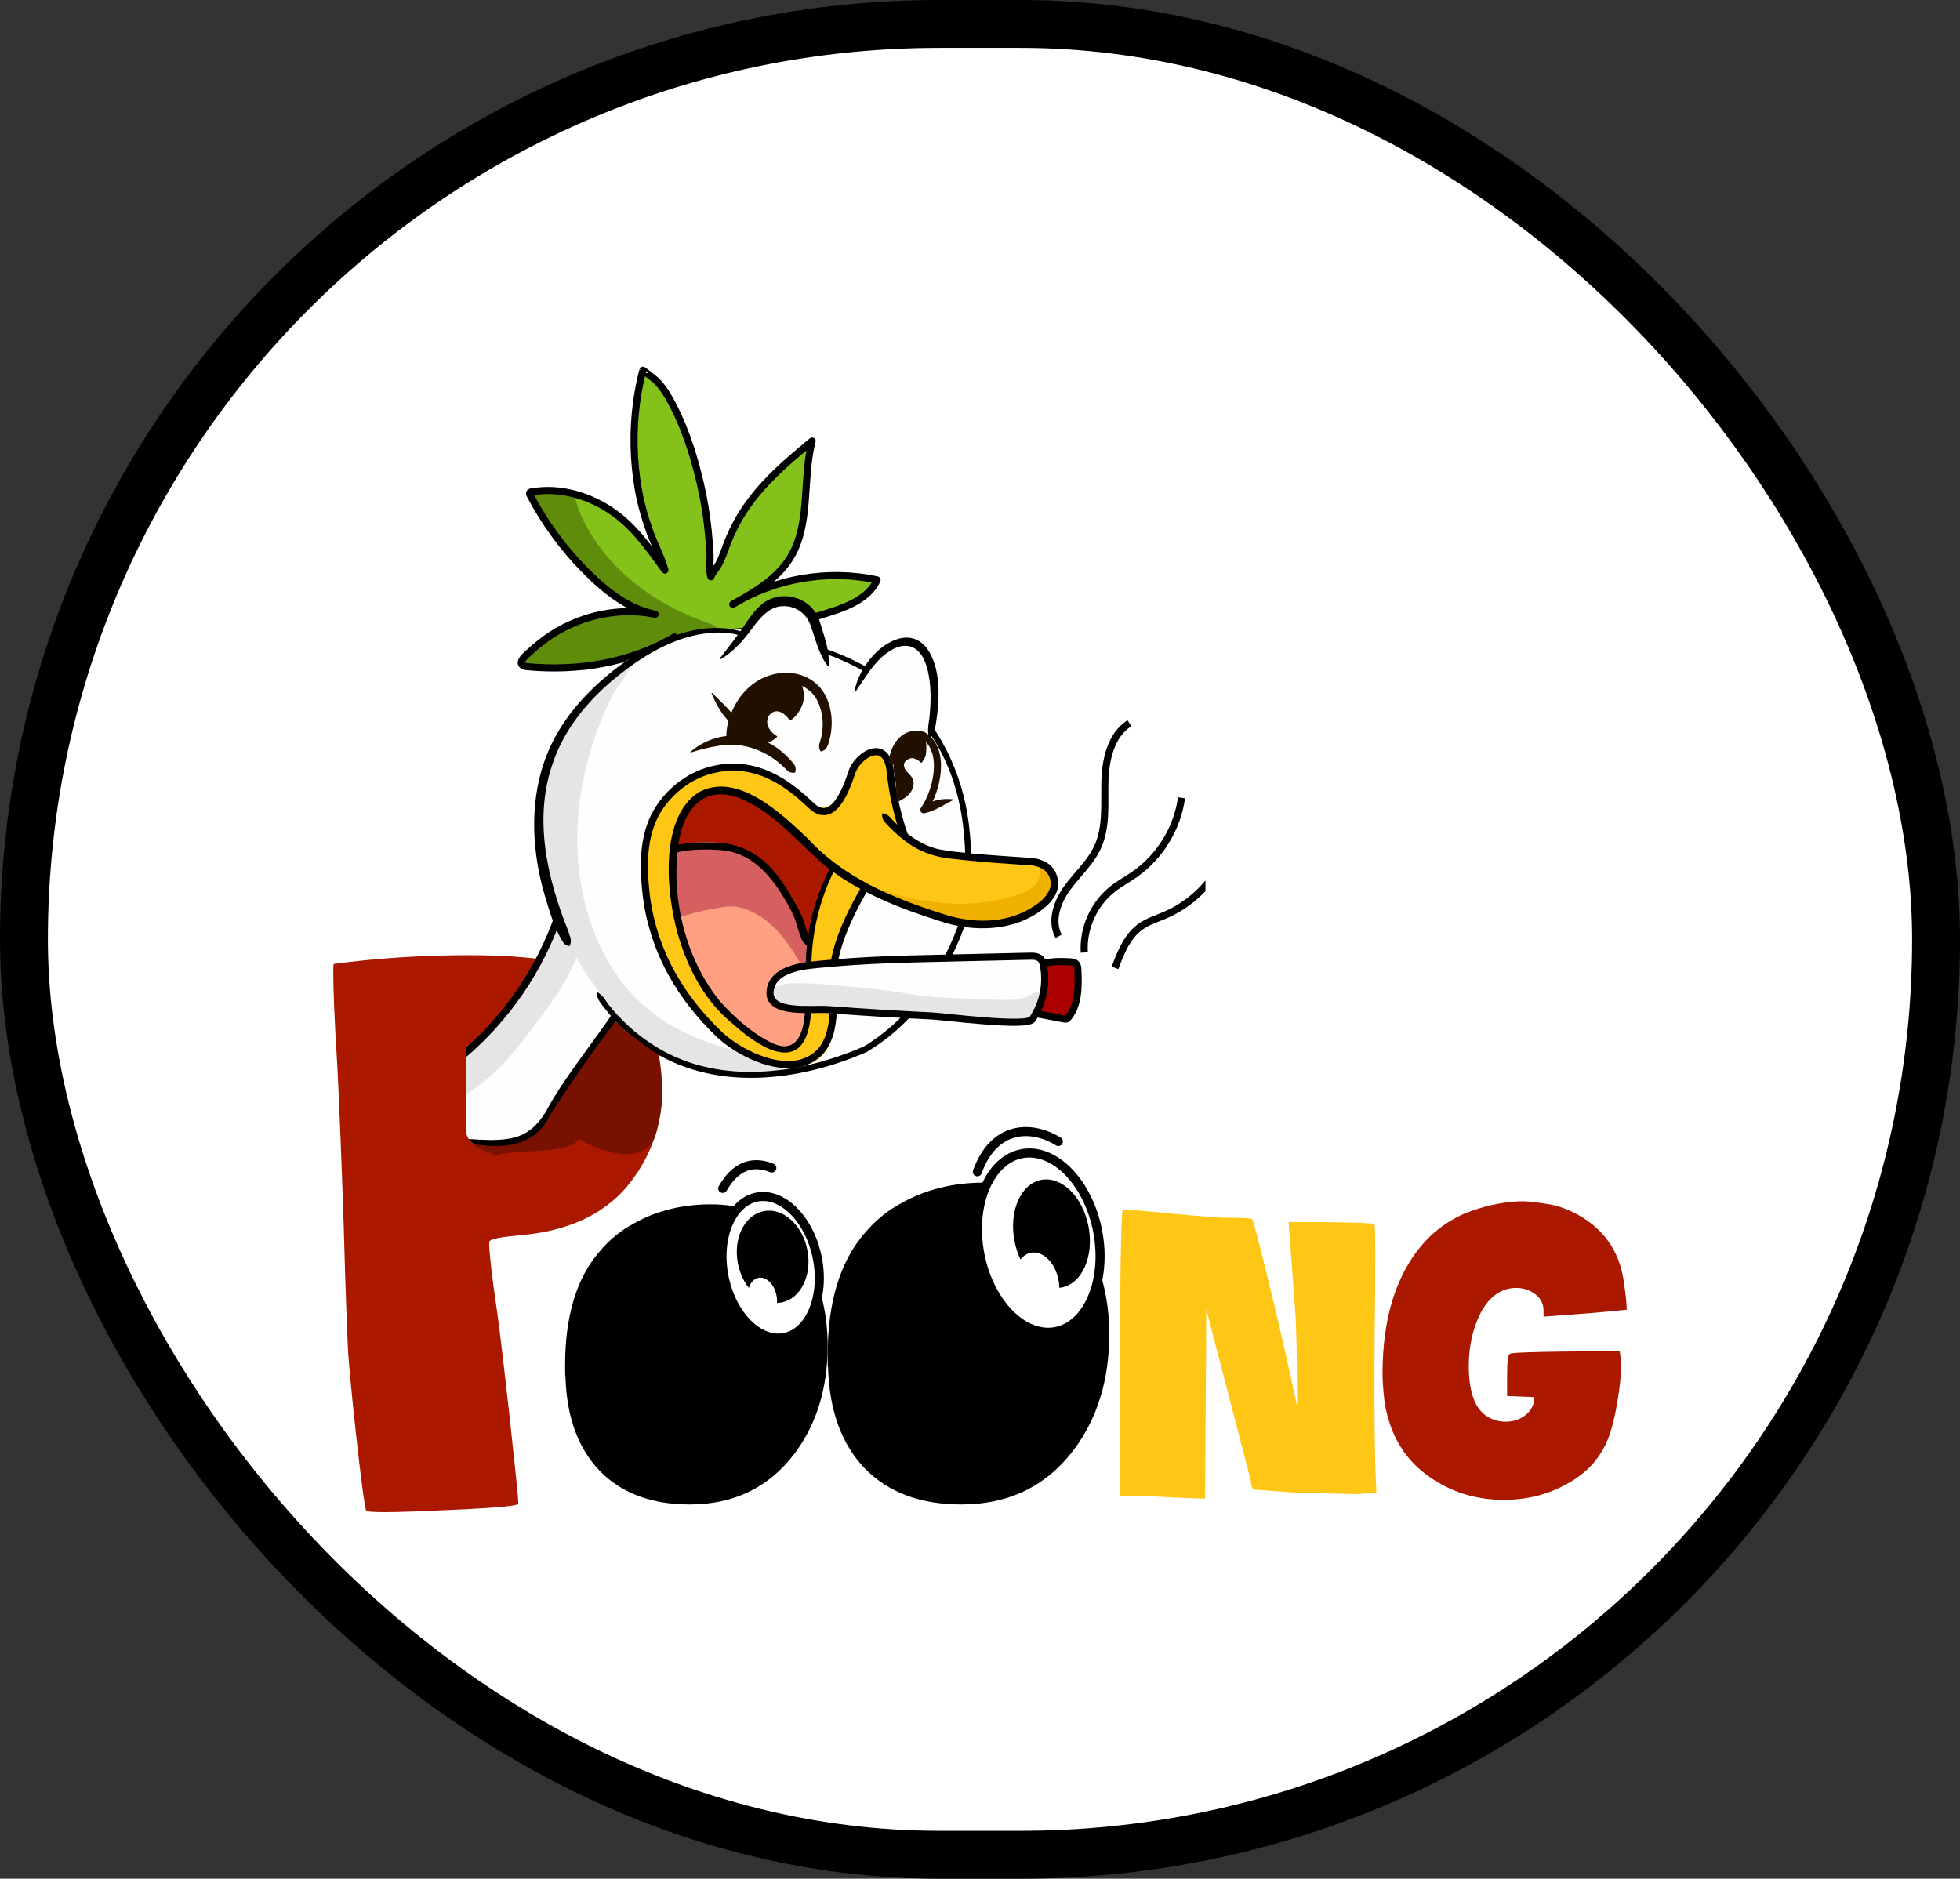 <svg width="532" height="510" viewBox="0 0 532 510" fill="none" xmlns="http://www.w3.org/2000/svg">
<rect x="0" y="0" width="532" height="510" fill="#333333" stroke="none"/>
<rect x="6.5" y="6.5" width="519" height="497" rx="248.5" fill="white"/>
<rect x="6.5" y="6.5" width="519" height="497" rx="248.5" stroke="black" stroke-width="13"/>
<g clip-path="url(#clip0_2303_17104)">
<path d="M416.461 379.274L409.074 378.962V373.447C409.074 369.806 409.282 367.829 409.802 367.517C410.218 367.205 415.317 366.997 424.993 366.893L439.663 366.789L439.975 369.702V371.158C439.975 373.551 439.663 376.673 439.038 380.314C438.414 384.164 437.686 387.181 436.853 389.574C434.877 395.192 431.235 399.458 425.929 402.475C420.623 405.597 414.692 407.157 408.138 407.157C400.334 407.157 393.259 404.868 387.121 400.29C380.878 395.609 377.133 389.054 375.78 380.418C375.468 377.505 375.26 375.008 375.26 373.031C375.26 362.107 377.133 353.055 380.878 345.668C384.416 338.697 389.306 333.599 395.548 330.374C397.733 329.229 400.438 328.293 403.456 327.46C407.305 326.524 410.531 326.108 413.236 326.108H413.444C415.004 326.108 417.397 326.42 420.623 326.94C422.391 327.252 424.472 327.877 426.657 328.917C434.877 332.871 439.663 339.321 440.807 348.373C441.327 351.702 441.535 354.095 441.535 355.552L432.692 356.384L418.958 357.425V355.76C418.958 353.991 418.23 352.535 416.773 351.39C415.317 350.246 413.548 349.622 411.571 349.622C407.513 349.622 404.288 351.91 401.895 356.384C399.71 360.754 398.67 365.54 398.67 370.742C398.67 377.921 400.334 382.499 403.768 384.58C405.328 385.516 406.993 385.933 408.658 385.933C410.843 385.933 412.611 385.308 414.172 384.06C415.733 382.707 416.461 381.147 416.461 379.274Z" fill="#AA1800"/>
<path d="M351.434 354.303L349.77 331.726C364.856 331.726 372.659 331.934 373.075 332.35C373.179 332.454 373.283 334.951 373.283 339.633C373.283 345.252 373.283 351.078 373.179 357.217C373.075 363.355 373.075 370.638 373.075 378.858C373.075 391.031 373.283 399.77 373.596 405.18L368.289 405.597L351.226 405.18L340.094 404.348C339.782 403.724 339.573 402.892 339.469 401.851L327.4 355.344C327.4 361.066 327.4 368.037 327.296 376.152L327.088 406.845L318.661 406.533C314.187 406.221 310.754 406.117 308.361 406.117H305.551C304.407 406.117 303.887 406.013 303.887 405.805V405.701C303.887 354.824 304.199 329.021 304.719 328.501C304.823 328.397 305.031 328.397 305.343 328.397C306.488 328.397 310.649 328.709 317.828 329.437C325.632 330.165 330.73 330.582 333.019 330.582C337.389 330.582 339.678 330.686 339.886 330.998C340.302 331.726 341.966 338.177 344.984 350.558C347.377 360.442 349.77 370.846 352.059 381.667V378.649C352.059 367.413 351.851 359.297 351.434 354.303Z" fill="#FFC715"/>
<path d="M260.913 408.406C249.867 408.406 241.164 405.17 234.804 398.699C228.444 392.116 225.097 382.966 224.762 371.251C224.651 370.693 224.651 369.577 224.651 367.903C224.651 353.51 227.998 342.464 234.693 334.765C237.482 331.418 240.829 328.629 244.846 326.509C251.429 322.827 258.905 321.042 267.05 321.042C271.067 321.042 274.972 321.599 278.765 322.715C285.795 325.058 291.262 329.968 295.167 337.22C299.072 344.696 301.081 353.064 301.081 362.213C301.081 374.598 297.845 385.086 291.373 393.678C283.898 403.496 273.744 408.406 260.913 408.406ZM257.231 348.936C254.442 351.279 252.991 356.411 252.991 364.11C252.991 369.689 253.661 374.04 255 377.053C256.673 381.181 259.686 383.189 264.037 383.078C268.389 383.078 271.29 381.069 272.629 377.164C273.968 373.036 274.637 368.796 274.637 364.668C274.637 359.424 273.744 355.072 271.848 351.39C269.951 347.82 267.496 346.035 264.26 346.035C262.14 346.035 259.797 347.039 257.231 348.936Z" fill="black"/>
<path d="M187.196 408.406C176.895 408.406 168.78 405.389 162.85 399.354C156.919 393.216 153.798 384.684 153.486 373.76C153.382 373.239 153.382 372.199 153.382 370.638C153.382 357.217 156.503 346.916 162.745 339.737C165.347 336.616 168.468 334.015 172.213 332.038C178.352 328.605 185.323 326.94 192.918 326.94C196.663 326.94 200.305 327.46 203.842 328.501C210.397 330.686 215.495 335.264 219.137 342.026C222.778 348.997 224.651 356.801 224.651 365.332C224.651 376.881 221.634 386.661 215.599 394.672C208.628 403.828 199.161 408.406 187.196 408.406ZM183.762 352.951C181.161 355.136 179.809 359.922 179.809 367.101C179.809 372.303 180.433 376.361 181.681 379.17C183.242 383.019 186.051 384.892 190.109 384.788C194.166 384.788 196.872 382.915 198.12 379.274C199.369 375.424 199.993 371.471 199.993 367.621C199.993 362.731 199.161 358.673 197.392 355.24C195.623 351.911 193.334 350.246 190.317 350.246C188.34 350.246 186.155 351.182 183.762 352.951Z" fill="black"/>
<path d="M90.621 261.664C102.424 260.09 114.699 259.303 127.289 259.303C145.072 259.303 157.347 261.349 164.114 265.441C174.5 271.578 179.694 281.65 179.694 295.971C179.694 305.885 176.389 314.698 169.937 322.409C163.484 329.806 154.042 334.212 141.295 335.314C136.102 335.786 133.427 336.258 132.954 336.887C132.797 336.887 132.797 337.202 132.797 337.832C132.797 340.035 133.427 345.858 134.843 355.457C136.259 365.057 140.666 405.452 140.666 407.498V408.284C140.194 408.757 135.472 409.229 126.502 409.701C116.273 410.173 109.034 410.488 104.47 410.488C101.323 410.488 99.592 410.33 99.434 410.173C98.647 409.386 94.556 371.509 94.398 365.214C94.241 361.595 93.769 350.736 93.297 332.796C92.667 313.596 92.038 299.118 91.566 289.519C90.779 277.086 90.464 268.746 90.464 264.339C90.464 262.608 90.464 261.821 90.621 261.664ZM148.534 298.961V298.174C148.534 290.463 143.184 286.528 132.325 286.528H126.502L126.974 297.702C127.132 303.682 127.604 307.459 128.076 309.033C128.548 310.606 129.807 311.393 131.695 311.393C132.482 311.393 134.213 311.078 136.889 310.606C144.6 308.875 148.534 305.098 148.534 298.961Z" fill="#AA1800"/>
<g clip-path="url(#clip1_2303_17104)">
<path d="M183.083 172.91C171.043 179.997 156.869 182.265 143.072 180.972C142.686 180.933 142.28 180.894 141.962 180.682C140.339 179.63 143.313 177.448 144.008 176.791C145.244 175.613 146.577 174.551 147.948 173.537C150.777 171.471 153.886 169.791 157.168 168.555C163.714 166.084 170.956 165.35 177.83 166.75C170.212 165.205 164.043 160.126 158.732 154.739C152.814 148.733 147.784 141.849 143.873 134.386C143.313 133.314 144.771 133.449 145.592 133.343C146.606 133.218 147.639 133.15 148.662 133.15C150.641 133.15 152.63 133.362 154.561 133.787C158.472 134.627 162.199 136.24 165.539 138.431C171.873 142.583 176.112 148.714 180.466 154.748C179.481 151.186 177.541 147.652 176.295 144.109C174.992 140.411 173.91 136.636 173.244 132.764C171.902 125.03 171.728 117.103 172.771 109.321C173.167 106.348 173.746 103.393 174.499 100.497C174.518 100.429 178.014 103.2 178.313 103.519C179.491 104.764 180.495 106.164 181.354 107.651C185.574 114.921 188.238 123.225 190.121 131.383C191.077 135.545 191.772 139.773 192.216 144.022C192.438 146.146 192.602 148.28 192.718 150.413C192.815 152.296 192.429 154.835 192.95 156.583C192.853 156.255 194.813 153.667 195.065 153.194C195.673 151.997 196.194 150.78 196.638 149.525C197.527 146.986 198.569 144.514 199.834 142.139C204.72 132.938 212.511 126.276 220.428 119.749C217.686 130.273 220.168 142.313 214.404 151.543C210.841 157.239 204.749 160.764 198.888 164.056C210.464 156.988 224.793 154.555 238.059 157.423C235.529 163.187 228.104 165.33 222.62 167.02C214.568 169.501 206.458 171.278 198.019 171.684C196.165 171.77 194.311 171.799 192.458 171.78C191.569 171.77 190.633 171.751 189.86 172.186C188.934 172.707 188.451 173.74 187.958 174.677C186.597 177.293 184.734 179.639 182.513 181.58C181.296 182.652 177.029 186.427 175.272 185.683C171.574 184.129 181.335 173.991 183.121 172.939L183.083 172.91Z" fill="#84C11A"/>
<path d="M174.026 159.653C167.76 155 162.382 149.062 158.8 142.129C157.371 139.368 156.232 136.433 155.701 133.363C152.795 133.247 149.898 133.121 146.992 133.005C145.669 132.947 144.24 132.918 143.139 133.671C144.057 137.427 147.108 140.208 149.299 143.385C150.96 145.798 152.157 148.511 153.915 150.858C155.073 152.402 156.454 153.754 157.863 155.077C161.996 158.939 166.418 162.502 171.062 165.736C168.098 166.875 164.776 166.306 161.619 166.721C156.309 167.426 151.819 170.873 147.619 174.194C146.123 175.372 144.626 176.559 143.13 177.737C142.579 178.172 141.971 178.732 142.058 179.427C142.184 180.45 143.564 180.663 144.588 180.634C147.561 180.547 150.535 180.74 153.47 181.203C155.372 181.503 157.284 181.918 159.206 181.792C160.731 181.696 162.218 181.261 163.685 180.827C169.44 179.128 175.194 177.428 180.949 175.739C184.067 174.821 187.205 173.895 190.44 173.653C191.627 173.566 192.882 173.547 193.877 172.89C195.933 171.529 194.698 170.081 193.095 169.473C190.845 168.633 188.596 167.822 186.404 166.837C182.04 164.877 177.849 162.502 174.007 159.653L174.026 159.653Z" fill="#608C0C"/>
<path d="M183.083 172.91C171.043 179.997 156.869 182.265 143.072 180.972C142.686 180.933 142.28 180.894 141.962 180.682C140.339 179.63 143.313 177.448 144.008 176.791C145.244 175.613 146.577 174.551 147.948 173.537C150.777 171.471 153.886 169.791 157.168 168.555C163.714 166.084 170.956 165.35 177.83 166.75C170.212 165.205 164.043 160.126 158.732 154.739C152.814 148.733 147.784 141.849 143.873 134.386C143.313 133.314 144.771 133.449 145.592 133.343C146.606 133.218 147.639 133.15 148.662 133.15C150.641 133.15 152.63 133.362 154.561 133.787C158.472 134.627 162.199 136.24 165.539 138.431C171.873 142.583 176.112 148.714 180.466 154.748C179.481 151.186 177.541 147.652 176.295 144.109C174.992 140.411 173.91 136.636 173.244 132.764C171.902 125.03 171.728 117.103 172.771 109.321C173.167 106.348 173.746 103.393 174.499 100.497C174.518 100.429 178.014 103.2 178.313 103.519C179.491 104.764 180.495 106.164 181.354 107.651C185.574 114.921 188.238 123.225 190.121 131.383C191.077 135.545 191.772 139.773 192.216 144.022C192.438 146.146 192.602 148.28 192.718 150.413C192.815 152.296 192.429 154.835 192.95 156.583C192.853 156.255 194.813 153.667 195.065 153.194C195.673 151.997 196.194 150.78 196.638 149.525C197.527 146.986 198.569 144.514 199.834 142.139C204.72 132.938 212.511 126.276 220.428 119.749C217.686 130.273 220.168 142.313 214.404 151.543C210.841 157.239 204.749 160.764 198.888 164.056C210.464 156.988 224.793 154.555 238.059 157.423C235.529 163.187 228.104 165.33 222.62 167.02C214.568 169.501 206.458 171.278 198.019 171.684C196.165 171.77 194.311 171.799 192.458 171.78C191.569 171.77 190.633 171.751 189.86 172.186C188.934 172.707 188.451 173.74 187.958 174.677C186.597 177.293 184.734 179.639 182.513 181.58C181.296 182.652 177.029 186.427 175.272 185.683C171.574 184.129 181.335 173.991 183.121 172.939L183.083 172.91Z" stroke="black" stroke-width="1.931" stroke-linecap="round" stroke-linejoin="round"/>
<path d="M86.261 292.102C86.261 292.102 68.573 289.273 62.935 288.751C57.296 288.23 27.172 285.15 12.786 268.35C-1.6 251.55 -12.037 240.563 -12.037 240.563C-12.037 240.563 -8.088 248.847 -8.223 256.474C-8.358 264.102 -5.085 281.52 -27.003 294.535C-40.896 299.324 -63.962 305.85 -63.962 305.85C-63.962 305.85 -80.019 312.078 -90.533 324.292C-101.047 336.505 -117.519 355.555 -113.628 394.793C-105.846 393.123 -95.882 391.269 -95.882 391.269C-95.882 391.269 -83.156 394.175 -79.072 394.793C-74.988 395.411 -58.072 403.521 -58.072 403.521L-40.993 408.571C-40.993 408.571 8.808 418.351 37.397 409.295C58.85 402.768 65.097 400.702 65.097 400.702L72.204 408.098C72.204 408.098 75.042 394.629 98.031 395.025C121.02 395.421 142.029 401.252 142.029 401.252L112.736 378.64L108.458 353.904L94.941 357.766L82.061 338.243C82.061 338.243 92.045 319.145 86.252 292.111L86.261 292.102Z" fill="#111111"/>
<path d="M168.204 275.958L162.691 283.057C161.008 286.332 148.803 301.465 147.109 304.728C141.556 315.424 110.474 306.617 125.866 336.55C114.451 348.613 109.578 356.838 92.968 357.077C89.83 337.658 89.562 318.377 101.227 302.528C102.08 301.368 102.978 300.22 104.115 299.333C105.411 298.321 106.946 297.696 108.435 296.98C117.906 292.444 126.457 287.152 132.812 278.784C144.065 268.491 145.427 259.919 150.521 250.346C151.885 247.788 150.729 245.238 149.933 242.532C149.137 239.826 148.614 237.03 148.182 234.255C147.318 228.809 147.011 223.261 147.273 217.747C147.455 213.836 147.932 209.902 149.183 206.196C150.331 202.785 152.105 199.624 154.106 196.634C164.77 180.672 183.461 169.121 202.562 171.008C204.381 168.552 206.279 166.028 208.883 164.436C211.487 162.845 215.045 162.379 217.558 164.141C219.059 165.187 220.002 166.881 220.559 168.632C221.492 171.554 221.594 174.976 223.811 177.102C226.869 180.047 232.622 179.103 235.044 182.593C236.965 180.001 238.966 177.329 241.82 175.817C244.674 174.305 248.596 174.316 250.733 176.727C251.7 177.807 252.189 179.228 252.553 180.638C254.042 186.231 254.076 192.212 252.632 197.817C260.113 207.617 261.659 220.624 261.921 232.948C262.023 237.78 261.966 242.669 260.829 247.364C259.954 250.991 258.442 254.436 256.896 257.835C252.916 266.544 248.335 275.435 240.649 281.142C233.93 286.122 225.505 288.157 217.285 289.704C207.86 291.489 199.39 291.329 190.067 289.044C180.016 286.588 177.561 284.496 168.465 276.538" fill="#FFFEFF"/>
<path d="M164.873 191.544C159.601 203.13 156.579 215.807 156.685 228.533C156.792 241.19 160.123 254.09 167.345 264.594C175.233 276.065 186.394 281.809 199.573 285.169C204.111 286.328 208.697 287.487 212.888 289.64C210.01 292.7 205.212 292.797 201.041 292.266C195.142 291.522 189.339 289.958 183.865 287.631C180.331 286.135 176.913 284.31 173.939 281.877C170.888 279.376 168.378 276.306 165.887 273.245C163.096 269.818 160.296 266.381 158.008 262.605C155.15 257.884 153.132 252.709 151.134 247.572C149.686 243.846 148.228 240.099 147.436 236.189C146.741 232.752 146.577 229.237 146.577 225.742C146.577 218.105 147.368 210.381 149.927 203.178C152.485 195.976 156.927 189.304 163.193 184.93C164.545 183.984 172.375 176.212 171.94 179.514C171.796 180.614 168.011 186.021 167.383 186.929C166.389 188.367 165.607 189.951 164.892 191.534L164.873 191.544Z" fill="#E5E5E5"/>
<path d="M145.331 278.034C142.203 282.196 139.055 286.376 135.348 290.026C124.399 300.83 108.97 306.449 93.599 307.183C92.441 303.891 91.977 300.357 92.248 296.881C94.42 295.945 96.882 296.157 99.238 296.176C107.589 296.244 115.951 293.627 122.777 288.81C125.664 286.772 128.271 284.368 130.723 281.829C139.837 272.425 147.031 261.09 151.095 248.654C152.843 251.039 155.469 253.646 156.464 256.455C157.294 258.821 156.029 261.022 155.006 263.175C152.476 268.544 148.875 273.323 145.322 278.044L145.331 278.034Z" fill="#E5E5E5"/>
<path d="M162.015 269.287C163.792 270.117 164.303 271.7 165.481 273.042C168.6 276.991 172.375 280.419 176.565 283.19C193.896 294.921 216.644 291.879 234.506 284.049C247.347 276.344 256.162 263.02 260.845 249.001C262.206 241.026 262.418 231.921 261.337 223.608C260.256 215.189 257.572 206.924 252.879 199.838C250.33 195.522 247.096 191.611 243.263 188.348C235.626 181.773 226.144 177.612 216.422 175.13C211.497 173.894 206.448 173.016 201.408 172.716C199.178 171.876 196.59 171.645 194.186 171.732C184.309 172.099 175.33 177.409 167.77 183.434C160.161 189.545 153.567 197.221 150.275 206.519C144.655 221.745 148.421 238.323 154.301 252.883C154.648 254.292 155.421 255.229 154.571 256.822C153.606 256.774 153.007 256.098 152.717 255.596C150.41 251.801 149.203 247.476 147.909 243.257C143.603 228.726 143.506 212.177 151.404 198.814C159.09 185.432 178.255 170.496 194.167 170.467C196.416 170.38 200.23 170.911 201.553 171.635C206.699 171.905 211.749 172.755 216.721 173.962C226.656 176.414 236.34 180.595 244.199 187.267C254.781 196.352 261.183 209.618 262.94 223.415C264.04 232.086 263.934 240.843 262.457 249.484C257.958 263.059 249.79 275.91 237.788 283.953L235.355 285.517L235.326 285.536L235.268 285.565C216.605 293.724 193.414 296.475 175.745 284.484C171.419 281.606 167.538 278.063 164.332 273.989C163.338 272.511 161.841 271.333 162.034 269.316L162.015 269.287Z" fill="black"/>
<path d="M242.471 210.497C242.133 208.189 241.592 205.573 239.574 204.414C237.006 202.937 233.675 204.887 232.13 207.427C230.585 209.966 230.074 213.007 228.568 215.556C227.061 218.105 223.827 220.152 221.191 218.8C220.322 218.356 219.646 217.593 218.97 216.888C213.708 211.385 206.409 207.697 198.801 207.446C191.193 207.195 184.444 211.279 179.964 217.439C175.532 223.541 173.611 230.859 174.258 238.371C175.416 251.801 181.007 264.671 189.291 275.311C191.26 277.841 193.394 280.264 195.866 282.311C201.311 286.811 208.369 289.321 215.427 289.273C217.609 289.253 219.878 288.973 221.712 287.786C223.248 286.791 224.348 285.227 225.111 283.566C227.901 277.493 226.511 270.416 227.061 263.754C227.728 255.77 231.223 248.325 234.66 241.084C240.685 243.17 246.709 245.255 252.734 247.341C256.963 248.808 261.25 250.276 265.711 250.623C271.591 251.087 277.615 249.484 282.501 246.172C285.146 244.377 287.676 241.422 286.884 238.323C286.112 235.262 282.568 233.862 279.45 233.379C273.29 232.414 266.995 233.157 260.777 232.675C255.737 232.288 250.407 230.937 246.526 227.538C244.18 225.491 244.354 223.435 243.919 220.461L242.471 210.487L242.471 210.497Z" fill="#FFC715"/>
<path d="M221.23 248.49C219.617 257.556 218.971 266.786 219.28 275.978C219.318 277.146 219.366 278.363 218.913 279.454C218.285 280.96 216.789 281.974 216.122 283.46C215.871 284.02 215.717 284.687 215.195 285.025C214.819 285.266 214.336 285.266 213.882 285.227C209.084 284.851 205.029 281.665 201.311 278.614C199.747 277.329 198.174 276.045 196.774 274.578C194.707 272.415 193.066 269.895 191.473 267.365C188.953 263.359 186.539 259.245 185.004 254.775C182.735 248.19 182.455 241.104 182.387 234.142C182.368 231.68 182.523 229.228 182.88 226.795C183.411 223.174 185.361 221.465 186.858 218.578C187.128 218.067 187.572 217.816 188.007 217.429C188.576 216.927 190.72 215.315 191.454 215.131C194.9 214.272 196.667 213.78 200.124 214.581C202.798 215.199 205.154 216.773 207.327 218.462C209.972 220.509 212.444 222.778 214.906 225.038C216.943 226.901 218.99 228.774 221.027 230.637C222.205 231.719 226.492 234.683 226.144 236.054C225.942 236.846 224.648 238.014 224.223 238.777C223.682 239.762 223.238 240.795 222.862 241.847C222.099 243.99 221.626 246.23 221.23 248.47L221.23 248.49Z" fill="#AA1800"/>
<path d="M202.47 231.555C204.188 232.684 205.685 234.123 207.095 235.62C210.532 239.26 213.573 243.266 216.151 247.563C217.86 250.411 219.395 253.491 219.637 256.813C219.762 258.521 219.53 260.24 219.434 261.959C219.096 267.626 220.119 273.342 219.463 278.981C219.337 280.052 219.144 281.153 218.555 282.051C217.966 282.958 217.039 283.605 216.045 284.021C213.09 285.256 209.605 284.609 206.795 283.074C203.986 281.539 201.707 279.193 199.486 276.876C196.059 273.294 192.602 269.634 190.304 265.251C189.03 262.837 188.132 260.24 187.244 257.662C184.994 251.174 182.725 244.531 182.329 237.618C182.204 235.513 181.509 230.377 183.893 229.633C186.664 228.764 189.889 228.504 192.776 228.629C196.204 228.784 199.612 229.672 202.499 231.564L202.47 231.555Z" fill="#FFA083"/>
<path d="M195.673 246.327C196.851 246.153 198.048 245.999 199.236 246.085C200.288 246.163 201.311 246.414 202.306 246.752C206.178 248.094 209.46 250.787 212.096 253.925C214.732 257.063 216.769 260.645 218.797 264.198C219.994 262.094 220.264 259.554 219.936 257.15C219.608 254.746 218.719 252.467 217.715 250.266C215.408 245.217 212.444 240.476 208.92 236.189C207.616 234.596 206.187 233.041 204.372 232.066C202.827 231.236 201.08 230.869 199.351 230.57C196.812 230.126 194.254 229.797 191.685 229.585C190.005 229.44 188.287 229.353 186.645 229.72C185.854 229.894 185.072 230.184 184.463 230.715C183.971 231.139 183.614 231.699 183.334 232.288C181.692 235.774 182.88 239.839 183.411 243.662C183.604 245.062 183.488 246.539 183.72 247.92C184 249.59 185.12 248.741 186.51 248.345C189.523 247.476 192.593 246.81 195.702 246.337L195.673 246.327Z" fill="#D65F5F"/>
<path d="M281.574 239.462C281.197 240.109 280.666 240.611 279.971 241.103C277.818 242.619 274.931 243.343 272.402 243.961C269.737 244.608 267.014 245.014 264.282 245.207C258.759 245.583 253.188 245.072 247.781 243.923C245.271 243.392 242.78 242.716 240.337 241.934C239.111 241.538 237.904 241.113 236.697 240.669C235.732 240.302 234.071 239.983 233.289 239.307C237.479 242.909 242.664 245.168 247.916 246.887C255.959 249.523 264.494 250.913 272.923 249.619C276.09 249.136 279.228 248.296 282.066 246.81C283.814 245.892 285.523 244.618 286.189 242.754C286.759 241.161 286.459 239.336 285.619 237.859C284.779 236.382 283.447 235.243 281.989 234.393C282.655 234.789 282.182 237.647 282.047 238.245C281.941 238.709 281.777 239.105 281.574 239.472L281.574 239.462Z" fill="#EFB000"/>
<path d="M239.459 220.76C240.579 220.905 241.167 221.378 241.679 221.957C243.195 223.676 244.885 225.269 246.729 226.63C249.152 228.436 251.875 229.874 254.82 230.55C257.774 231.139 261.038 231.4 264.079 231.718C268.617 232.134 273.638 232.472 278.214 232.781C281.7 232.752 285.706 233.901 286.846 237.637C288.275 241.287 285.745 244.753 283.013 246.819C275.124 252.96 264.089 253.133 254.955 249.996C244.373 246.636 233.752 242.542 224.841 235.706C217.57 229.845 211.584 222.005 203.194 217.806C193.075 212.389 186.191 217.554 184.318 228.165C181.837 243.054 185.911 260.124 195.46 271.884C199.486 276.306 204.401 280.757 209.856 283.267C215.147 285.623 217.455 282.099 218.217 277.223C219.308 269.431 217.986 261.446 219.434 253.655C220.293 247.35 222.514 241.2 225.323 235.542L226.54 236.092C222.282 244.531 220.206 253.771 220.216 263.204C220.177 270.947 222.263 289.832 209.18 284.928C204.604 282.977 200.983 279.83 197.362 276.605C191.338 271.208 187.34 263.841 184.811 256.281C181.026 245.216 178.236 222.459 189.6 215.112C200.104 209.261 212.231 220.992 219.308 227.683C228.896 238.178 242.258 243.787 255.592 247.987C262.776 250.449 270.944 250.855 277.905 247.562C280.898 246.047 284.606 243.768 285.204 240.283C285.282 235.996 281.786 234.779 278.079 234.798L273.358 234.47C268.627 234.132 263.886 233.765 259.174 233.205C254.327 232.867 249.432 231.274 245.58 228.214C243.62 226.756 241.853 225.076 240.241 223.251C239.7 222.652 239.285 221.899 239.478 220.779L239.459 220.76Z" fill="black"/>
<path d="M245.445 226.63C245.445 226.63 242.616 219.138 241.65 209.531C240.685 199.924 232.796 204.955 231.261 209.551C229.726 214.146 226.125 224.361 220.139 218.636C214.152 212.911 205.289 205.94 193.143 209.01C187.456 210.448 182.571 214.088 179.23 218.877C174.547 225.578 174.489 234.113 175.291 241.953C176.092 249.793 178.612 257.71 182.561 264.72C185.911 270.667 190.246 276.016 195.171 280.728C200.307 285.633 210.445 290.634 217.657 288.5C227.168 285.691 226.318 274.578 226.154 266.776C226.134 265.936 226.125 265.087 226.154 264.247C226.356 256.6 231.29 246.887 235.104 240.427" stroke="black" stroke-width="1.931" stroke-miterlimit="10"/>
<path d="M222.649 203.874C221.983 202.483 222.485 201.769 222.813 200.572C223.547 197.665 223.499 194.45 222.456 191.65C220.409 185.413 213.554 183.926 208.041 186.495C203.513 188.638 200.307 193.379 199.38 198.274C199.255 199.114 199.1 200.06 199.168 200.871C199.168 200.871 199.158 200.852 199.139 200.813C198.975 200.591 198.946 200.543 198.608 200.417L198.106 202.281C197.527 202.107 197.353 201.634 197.247 201.151C196.986 198.95 197.343 196.632 198.106 194.585C199.603 190.192 202.644 186.176 206.931 184.119C213.863 180.808 222.398 183.048 224.88 190.801C226.028 194.18 226 197.801 225.063 201.199C224.657 202.435 224.416 203.632 222.862 203.99L222.669 203.883L222.649 203.874Z" fill="#211000"/>
<path d="M187.389 204.144C193.645 198.496 204.053 198.109 210.879 203.024C212.617 204.24 214.114 205.737 215.456 207.359C215.688 207.62 215.832 207.958 215.91 208.325C215.958 208.605 216.074 209.493 215.707 209.782C214.558 209.84 213.998 209.493 213.544 209.049C208.823 204.038 201.948 201.209 195.055 202.454C192.544 202.831 190.044 203.478 187.476 204.289L187.379 204.134L187.389 204.144Z" fill="#211000"/>
<path d="M198.26 196.198C195.866 194.054 194.379 191.1 193.114 188.213L193.317 188.087C195.509 190.356 197.797 192.365 199.66 194.875L198.26 196.207L198.26 196.198Z" fill="#211000"/>
<path d="M241.226 206.548C241.689 203.352 243.186 200.05 246.401 198.776C248.023 198.206 249.925 198.1 251.441 199.007C257.929 203.536 255.38 214.871 251.566 220.384C251.566 220.394 250.34 218.984 250.34 218.984C252.686 217.294 255.776 216.628 258.634 216.985C258.74 217.005 258.769 217.169 258.663 217.207C256.152 218.482 253.681 220.2 250.89 220.78C250.079 220.963 249.452 219.959 249.963 219.312C253.217 214.639 255.699 204.617 250.485 200.678C246.584 198.863 243.504 203.053 243.147 206.809C242.954 208.064 241.081 207.803 241.235 206.548L241.226 206.548Z" fill="#211000"/>
<path d="M250.04 207.098C248.891 205.949 247.762 205.659 247.057 205.882C246.352 206.104 245.647 206.548 245.425 207.243C245.184 208.015 245.599 208.836 246.13 209.444C246.661 210.053 247.308 210.574 247.675 211.298C248.341 212.601 247.868 214.252 246.931 215.372C245.995 216.492 244.653 217.188 243.349 217.863C243.311 215.508 243.282 213.132 242.857 210.815C242.722 210.062 242.538 209.309 242.509 208.546C242.48 207.861 242.577 207.185 242.693 206.509C243.05 204.346 243.697 202.029 245.464 200.735C246.304 200.117 247.327 199.799 248.331 199.538C249.278 199.297 250.542 199.528 251.006 200.494C251.508 201.546 251.469 202.831 251.402 203.96C251.363 204.511 251.295 205.042 251.093 205.553C251.035 205.708 250.166 207.195 250.06 207.098L250.04 207.098Z" fill="#211000"/>
<path d="M151.568 248.529C146.528 263.204 137.443 276.461 125.587 286.473C121.773 289.698 117.602 292.623 112.89 294.274C106.614 296.476 99.798 296.302 93.155 296.109" stroke="black" stroke-width="1.931" stroke-miterlimit="10"/>
<path d="M167.026 275.727C161.426 284.069 153.618 293.515 148.935 302.368C141.722 313.982 133.327 310.016 107.77 308.751" stroke="black" stroke-width="1.931" stroke-miterlimit="10"/>
<path d="M65.609 309.027L79.696 332.75C86.821 344.5 93.251 356.771 102.472 367.006C111.644 377.269 122.854 385.341 133.928 393.47C145.061 401.571 156.367 409.942 165.626 420.254C170.869 426.008 174.016 437.16 168.735 443.764C166.505 446.457 160.181 448.157 158.095 444.604C156.772 442.383 156.637 439.989 156.203 437.613C154.696 427.929 148.16 422.291 139.934 417.878C139.673 417.734 139.808 417.318 140.098 417.347C142.483 417.531 144.752 418.496 146.741 419.8C152.688 423.768 157.052 430.189 158.124 437.304C158.317 438.453 158.481 439.573 158.713 440.655C159.524 444.787 161.011 445.299 164.854 444.131C166.775 443.464 168.088 441.852 168.735 439.815C170.898 434.07 168.214 425.96 164.168 421.567C146.393 401.87 121.86 389.888 103.486 370.771C93.039 359.89 86.01 346.344 78.45 333.493L64.595 309.635C64.431 309.355 64.528 308.988 64.808 308.824C65.088 308.66 65.454 308.757 65.619 309.037L65.609 309.027Z" fill="black"/>
<path d="M277.773 274.511C281.476 275.219 285.175 275.915 288.878 276.623C289.07 276.661 289.275 276.695 289.457 276.636C289.666 276.57 289.814 276.401 289.949 276.234C292.806 272.749 292.753 267.806 292.569 263.303C292.545 262.747 292.503 262.146 292.148 261.727C291.721 261.22 290.996 261.131 290.336 261.103C287.738 260.974 282.25 260.696 280.737 263.324C279.984 264.64 280.267 266.968 279.957 268.429C279.513 270.541 278.778 272.591 277.778 274.503L277.773 274.511Z" fill="#AA0000" stroke="black" stroke-width="1.931" stroke-miterlimit="10"/>
<path d="M255.176 260.139C263.262 259.948 271.349 259.757 279.43 259.574C280.485 259.547 281.679 259.571 282.424 260.316C282.937 260.83 283.132 261.569 283.256 262.277C284.178 267.238 283.041 272.544 280.181 276.704C278.672 278.894 256.229 275.95 252.971 275.793C243.541 275.351 234.127 274.771 224.71 274.066C220.413 273.742 208.465 275.443 209.014 269.171C209.612 262.353 219.578 262.059 224.207 261.613C234.499 260.614 244.838 260.376 255.168 260.134L255.176 260.139Z" fill="#FFFEFF"/>
<path d="M270.446 271.38C266.663 271.233 262.88 271.085 259.097 270.938C256.515 270.84 253.924 270.737 251.352 270.455C248.694 270.165 246.073 269.683 243.429 269.277C237.857 268.429 232.235 267.946 226.625 267.459C222.926 267.136 219.213 266.817 215.497 266.913C213.226 266.971 210.763 267.273 209.179 268.899C209.705 270.323 210.352 271.732 211.397 272.839C213.072 274.622 215.374 273.635 217.814 273.782C220.255 273.928 222.916 275.293 225.355 275.032C241.934 273.271 258.068 277.629 274.74 277.392C275.785 277.381 277.267 278.494 278.224 278.069C279.892 277.33 285.36 270.133 281.684 269.362C280.87 269.196 280.159 269.94 279.474 270.269C278.558 270.719 277.578 270.994 276.584 271.182C274.557 271.546 272.484 271.464 270.441 271.388L270.446 271.38Z" fill="#E5E5E5"/>
<path d="M287.353 254.158C285.102 250.085 286.905 244.911 289.621 241.138C292.337 237.365 295.979 234.187 297.922 229.957C300.431 224.512 299.76 218.223 299.901 212.235C300.042 206.246 301.505 199.546 306.558 196.331" stroke="black" stroke-width="1.931" stroke-miterlimit="10"/>
<path d="M294.306 258.575C293.891 252.013 296.891 245.33 302.077 241.281C303.923 239.837 305.998 238.724 307.926 237.386C314.809 232.605 319.554 224.868 320.702 216.566" stroke="black" stroke-width="1.931" stroke-miterlimit="10"/>
<path d="M302.639 262.745C304.211 258.55 305.968 254.105 309.627 251.513C311.622 250.103 314.006 249.391 316.243 248.421C323.161 245.445 328.93 239.875 332.144 233.062" stroke="black" stroke-width="1.931" stroke-miterlimit="10"/>
<path d="M222.774 172.649C222.166 170.438 221.529 168.169 220.11 166.373C217.792 163.428 213.428 162.318 209.981 163.795C207.297 164.944 205.386 167.368 203.744 169.791C202.103 172.214 200.577 174.802 198.27 176.588C202.344 176.685 206.399 177.65 210.088 179.388C212.579 180.566 214.954 182.101 217.657 182.613C219.82 183.019 222.543 182.565 224.03 180.808C225.516 179.05 223.334 174.715 222.774 172.659L222.774 172.649Z" fill="#FFFEFF"/>
<path d="M254.018 186.349C253.931 182.652 252.976 178.896 250.794 175.903C250.485 175.488 250.156 175.082 249.732 174.783C249.181 174.396 248.515 174.203 247.839 174.116C244.576 173.672 241.399 175.304 238.647 177.119C236.987 178.21 235.307 179.485 234.563 181.319C234.341 181.87 234.206 182.458 234.071 183.038C233.83 184.11 233.588 185.229 233.801 186.301C234.003 187.305 234.583 188.184 235.191 189.005C236.977 191.438 239.101 193.668 241.727 195.155C243.34 196.062 245.097 196.671 246.845 197.279C247.897 197.646 249.027 197.733 250.06 198.138C252.338 199.046 252.02 198.206 252.474 197.395C252.927 196.584 253.005 195.078 253.198 194.151C253.729 191.583 254.076 188.956 254.018 186.33L254.018 186.349Z" fill="#FFFEFF"/>
<path d="M182.841 229.614C187.099 228.523 191.357 228.552 195.721 228.832C200.095 229.208 204.372 231.062 207.626 234.017C210.909 236.952 213.226 240.659 215.331 244.309C216.393 246.124 217.503 248.113 218.208 250.131C218.806 252.236 219.82 254.176 219.193 256.445C219.154 256.561 219.038 256.619 218.922 256.58C217.812 255.856 217.474 254.756 217.126 253.771C216.441 251.83 216.016 249.822 215.137 247.987C211.015 239.945 205.347 231.439 195.538 230.763C191.55 230.502 187.244 230.473 183.363 231.487C182.156 231.815 181.625 229.981 182.851 229.623L182.841 229.614Z" fill="black"/>
<path d="M231.928 187.663C233.965 176.415 249.596 164.809 253.98 181.3C255.003 185.539 254.878 189.874 254.356 194.141C254.009 196.285 254.018 198.477 252.503 200.243L252.184 200.176C251.518 197.994 252.232 196.063 252.358 193.919C252.725 189.912 252.725 185.751 251.778 181.85C250.031 174.648 245.136 173.393 239.632 178.114C236.601 180.817 234.544 184.399 232.208 187.769L231.928 187.663Z" fill="black"/>
<path d="M224.657 180.74C222.157 177.525 221.394 173.508 220.042 169.868C218.903 166.47 215.852 164.384 212.376 164.548C208.698 164.684 206.216 167.85 204.073 170.689C201.756 173.895 198.994 176.994 195.499 179.021L195.316 178.819C197.739 175.623 200.153 172.707 202.296 169.424C203.407 167.793 204.565 166.074 206.158 164.606C211.362 159.422 220.583 161.903 222.572 168.932C223.74 172.832 225.179 176.472 224.976 180.643L224.648 180.75L224.657 180.74Z" fill="black"/>
<path d="M216.731 184.119C216.731 184.119 219.028 187.566 217.879 191.013C216.731 194.46 214.433 195.609 214.433 195.609C214.433 195.609 212.135 192.162 209.837 193.311C207.539 194.46 207.539 197.907 210.986 199.896C209.837 201.672 205.241 202.502 205.241 202.502L198.347 200.205C198.347 200.205 199.496 184.119 216.731 184.119Z" fill="#211000"/>
<path d="M255.176 260.139C263.262 259.948 271.349 259.757 279.43 259.574C280.485 259.547 281.679 259.571 282.424 260.316C282.937 260.83 283.132 261.569 283.256 262.277C284.178 267.238 283.041 272.544 280.181 276.704C278.672 278.894 256.229 275.95 252.971 275.793C243.541 275.351 234.127 274.771 224.71 274.066C220.413 273.742 208.465 275.443 209.014 269.171C209.612 262.353 219.578 262.059 224.207 261.613C234.499 260.614 244.838 260.376 255.168 260.134L255.176 260.139Z" stroke="black" stroke-width="1.931" stroke-miterlimit="10"/>
</g>
<ellipse cx="189.537" cy="368.46" rx="14.746" ry="21.418" fill="black"/>
<ellipse cx="262.866" cy="363.187" rx="16.674" ry="24.219" fill="black"/>
<path d="M297.952 334.298C299.239 341.09 298.522 347.541 296.387 352.466C294.248 357.398 290.754 360.677 286.52 361.479C282.286 362.282 277.835 360.507 274.04 356.699C270.251 352.897 267.225 347.156 265.938 340.363C264.651 333.57 265.368 327.12 267.503 322.195C269.642 317.263 273.136 313.983 277.37 313.181C281.604 312.379 286.055 314.154 289.85 317.962C293.639 321.764 296.665 327.505 297.952 334.298Z" fill="white" stroke="black" stroke-width="2.464"/>
<path d="M294.85 333.105C295.594 337.032 295.166 340.768 293.903 343.628C292.639 346.491 290.573 348.419 288.052 348.897C285.531 349.374 282.903 348.336 280.679 346.133C278.458 343.933 276.693 340.613 275.949 336.686C275.205 332.76 275.633 329.023 276.896 326.163C278.159 323.3 280.226 321.372 282.747 320.895C285.267 320.417 287.896 321.456 290.12 323.658C292.341 325.858 294.106 329.179 294.85 333.105Z" fill="black" stroke="black" stroke-width="1.232"/>
<ellipse cx="281.444" cy="348.604" rx="5.973" ry="8.676" transform="rotate(-10.728 281.444 348.604)" fill="white"/>
<path d="M221.854 341.554C222.906 346.942 222.35 352.058 220.664 355.961C218.975 359.872 216.219 362.448 212.899 363.096C209.58 363.744 206.057 362.393 203.022 359.404C199.992 356.421 197.553 351.889 196.501 346.502C195.45 341.115 196.006 335.999 197.692 332.095C199.381 328.185 202.137 325.608 205.457 324.961C208.776 324.313 212.299 325.664 215.334 328.652C218.364 331.635 220.803 336.167 221.854 341.554Z" fill="white" stroke="black" stroke-width="2.464"/>
<path d="M218.537 339.454C219.181 342.757 218.742 345.924 217.539 348.369C216.336 350.813 214.391 352.504 212.018 352.968C209.645 353.431 207.207 352.595 205.173 350.782C203.139 348.969 201.542 346.2 200.897 342.897C200.252 339.594 200.692 336.427 201.895 333.982C203.098 331.538 205.043 329.847 207.416 329.384C209.789 328.92 212.227 329.756 214.26 331.569C216.294 333.382 217.892 336.151 218.537 339.454Z" fill="black" stroke="black" stroke-width="1.232"/>
<ellipse cx="206.939" cy="352.448" rx="3.901" ry="5.666" transform="rotate(-10.728 206.939 352.448)" fill="white"/>
<path d="M157.092 309.117C155.188 313.272 141.01 311.963 134.518 313.55C131.476 312.349 129.222 311.7 128.472 310.546C138.837 312.311 145.838 310.005 149.374 302.554C153.941 295.485 162.862 282.285 167.19 277.308C168.483 278.79 173.056 282.616 178.754 286.367C179.415 292.78 180.95 296.819 178.123 307.532C175.382 317.919 160.987 311.714 157.092 309.117Z" fill="#791100"/>
<path d="M209.493 317.061C203.942 314.841 199.456 316.839 196.17 322.612" stroke="black" stroke-width="2.464" stroke-linecap="round"/>
<path d="M287.267 309.885C279.717 305.222 269.726 305.777 265.285 318.1" stroke="black" stroke-width="2.464" stroke-linecap="round"/>
</g>
<defs>
<clipPath id="clip0_2303_17104">
<rect width="351.071" height="310.975" fill="white" transform="translate(90.464 99.513)"/>
</clipPath>
<clipPath id="clip1_2303_17104">
<rect x="327.193" y="99.513" width="211.877" height="200.79" rx="4.927" transform="rotate(90 327.193 99.513)" fill="white"/>
</clipPath>
</defs>
</svg>

